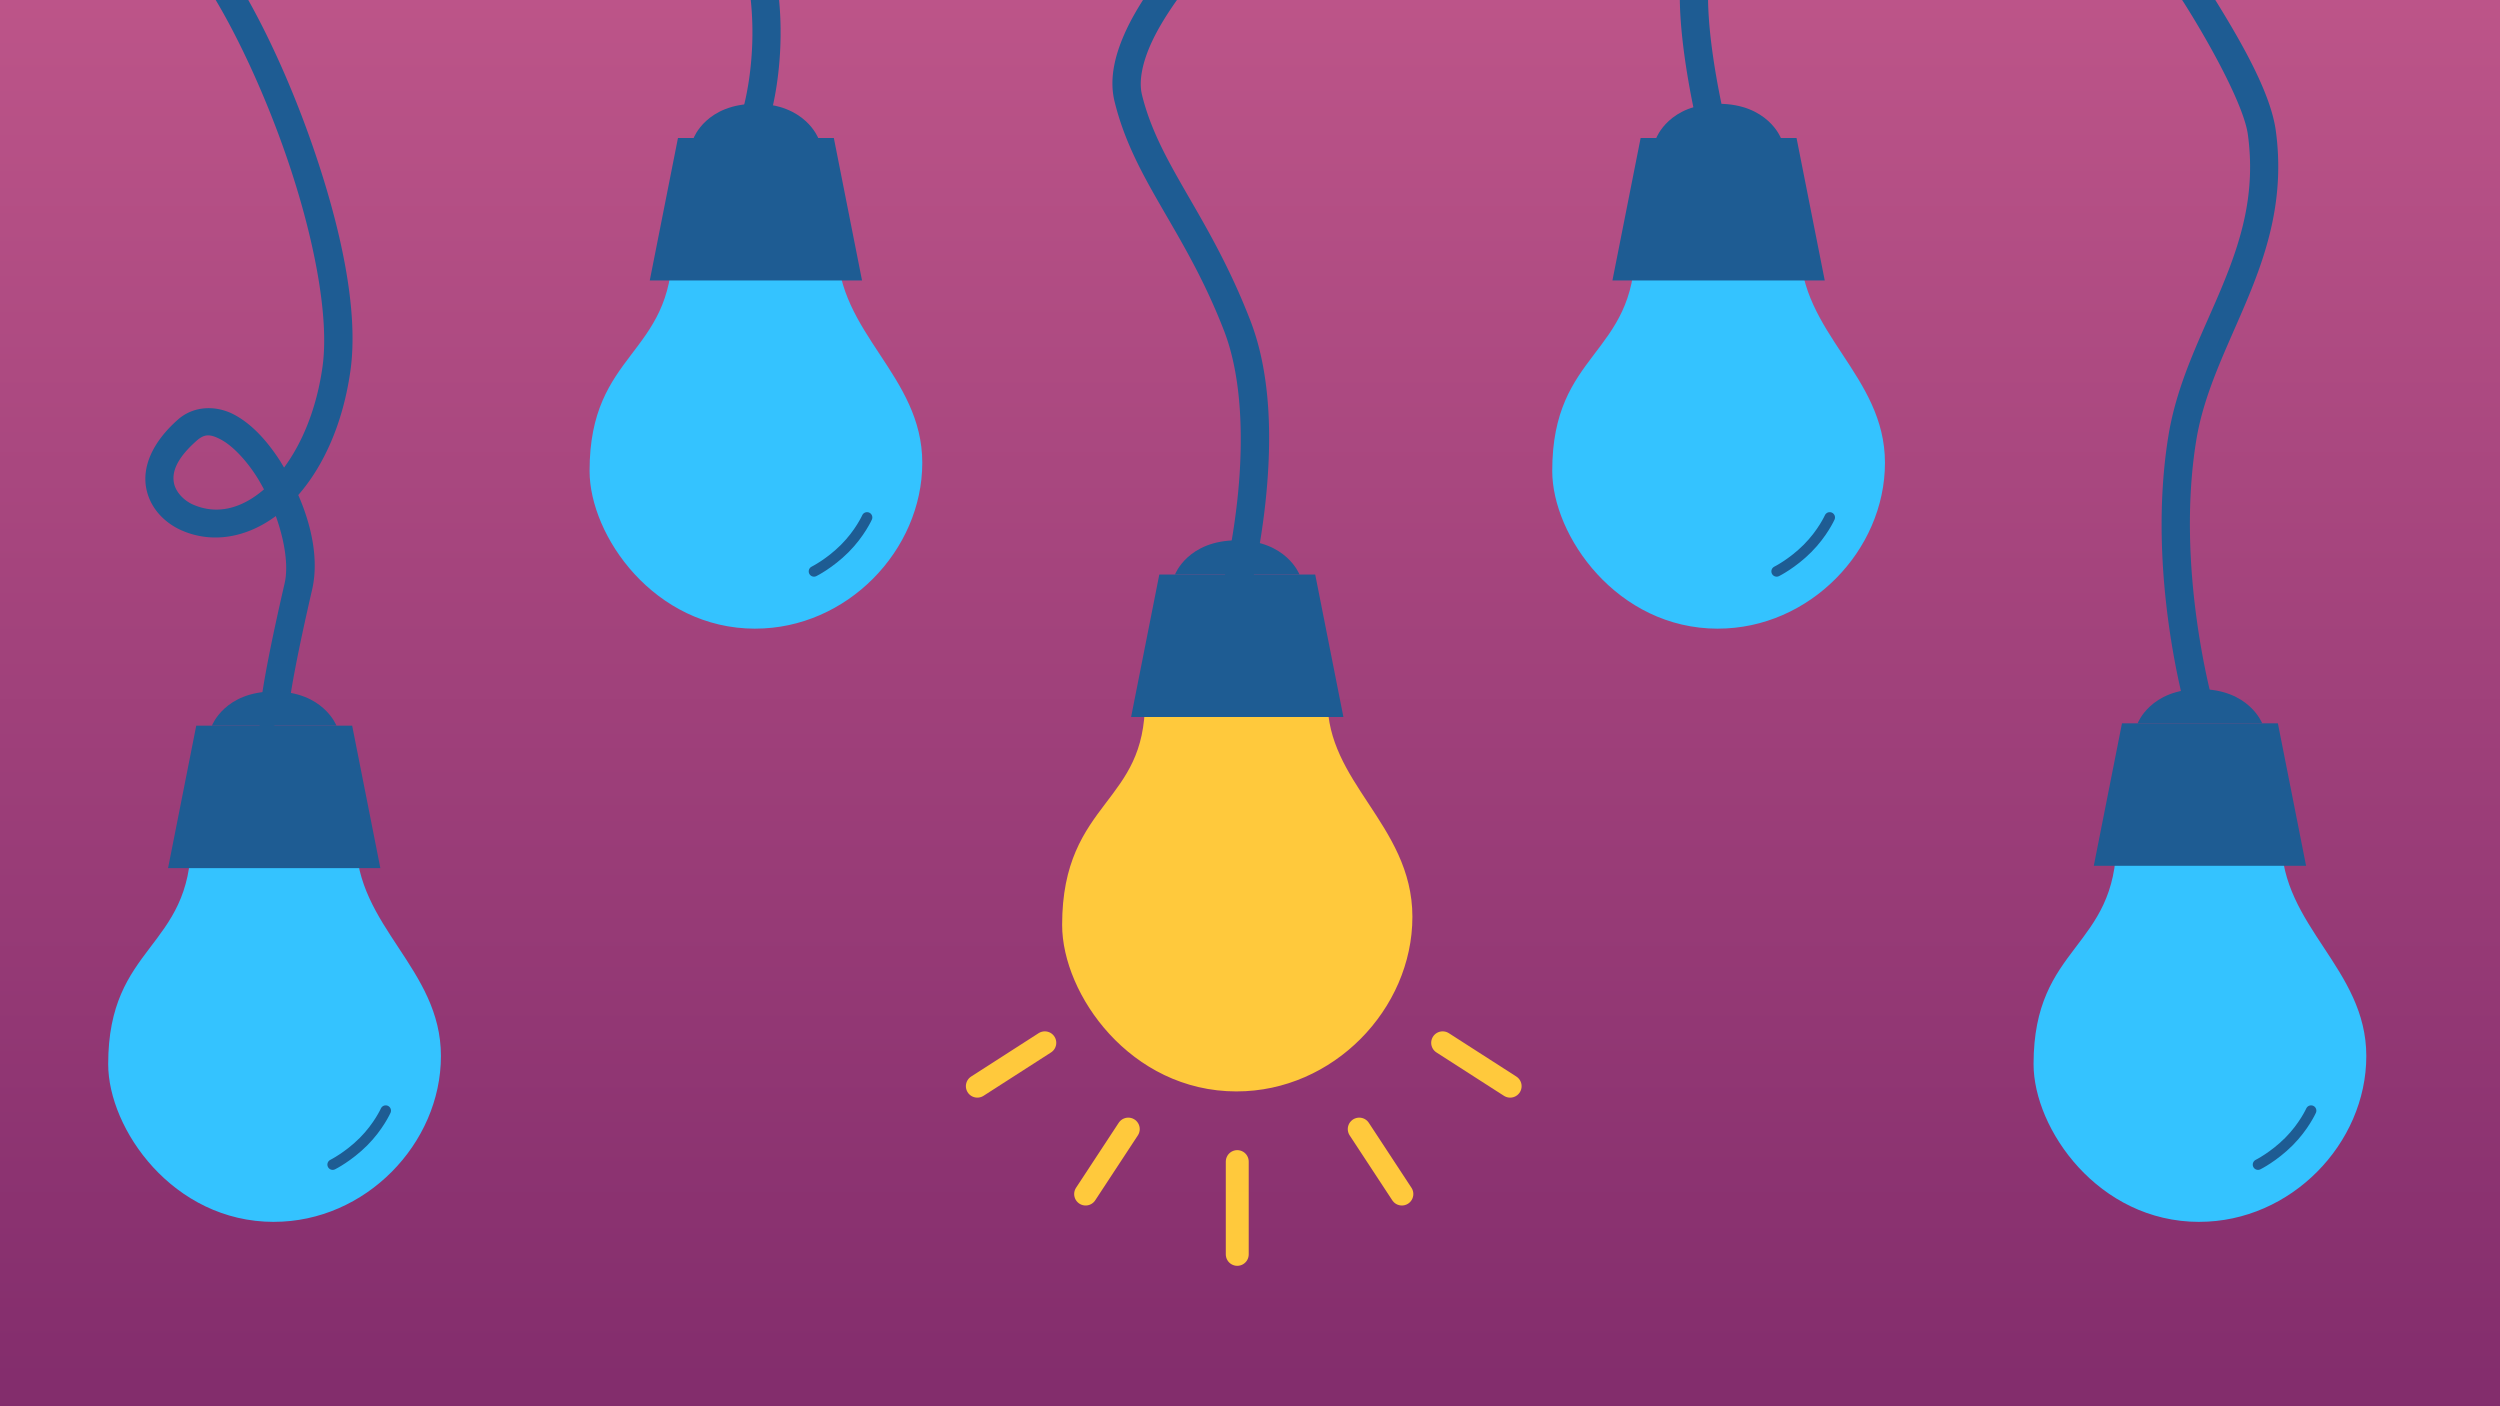 <svg xmlns="http://www.w3.org/2000/svg" xmlns:xlink="http://www.w3.org/1999/xlink" width="1280" height="720" xmlns:v="https://vecta.io/nano"><style><![CDATA[.B{clip-path:none}.C{fill:none}.D{stroke-linejoin:round}.E{stroke:#ffc93c}.F{stroke-width:8.972}.G{fill:#34c3ff}.H{stroke-linecap:round}]]></style><defs><clipPath ><path d="M0 0h708.12v398.41H0z" stroke-width="0" class="C"/></clipPath><clipPath ><path d="M-14.17-14.17h736.48v426.75H-14.17z" stroke-width="0" class="C"/></clipPath><linearGradient id="C" gradientTransform="matrix(0,-821.956,821.269,0,-2215201.7,1088272)" x1="1323.02" y1="2698.04" x2="1324.1" y2="2698.04" gradientUnits="userSpaceOnUse" spreadMethod="pad"><stop offset="0" stop-color="#7c2869"/><stop offset="1" stop-color="#c3598c"/></linearGradient><path id="D" d="M197.481 568.65s-3.619 8.111-11.38 15.88c-7.764 7.762-15.771 11.74-15.771 11.74"/></defs><path d="M0 0h1280v720H0z" fill="url(#C)" class="B"/><path d="M0 0h1280v720H0z" fill="url(#C)" class="B"/><path d="M633.477 594.736v47.497M534.944 533.92l-34.548 22.201m238.241-22.201l34.558 22.201m-195.516 21.974l-21.835 33.255m140.086-33.255l21.832 33.255" class="B C D E H" stroke-width="11.735"/><path d="M1117.25 0l1.051 1.617c15.2 24.121 30.708 53.436 32.592 67.188 4.114 30.034-3.337 54.165-13.332 78.244s-22.727 47.852-27.32 76.014c-11.531 70.707 9.176 141.727 9.176 141.727l13.877-4s-19.634-68.959-8.799-135.402c4.109-25.194 16.064-47.886 26.406-72.801s18.88-52.307 14.301-85.74c-2.564-18.715-16.65-43.774-30.961-66.846h-16.99zM860.07 0c.08 6.45.58 13.135 1.285 19.654 2.315 21.415 6.914 41.055 6.914 41.055l14.064-3.283s-4.425-19.006-6.621-39.322C875.051 11.99 874.614 5.768 874.53 0h-14.46zM585.207 0c-3.091 4.886-5.977 9.859-8.352 14.902-5.764 12.245-9.177 24.977-6.187 37.113 10.044 40.785 35.959 65.391 56.074 117.412 9.537 24.71 9.692 57.232 7.107 83.363s-7.652 45.654-7.652 45.654l13.979 3.631s5.349-20.584 8.047-47.863 2.999-61.475-8.008-89.99l-.002-.002v-.002c-21.032-54.392-46.583-79.36-55.521-115.656-1.757-7.134.228-16.88 5.232-27.51 3.254-6.913 7.734-14.078 12.67-21.053h-17.387zM110.443 0c12.469 20.949 25.839 50.063 36.207 80.102 13.741 39.81 22.16 81.737 18.457 107.793v.002.002c-3.047 21.491-10.45 39.039-19.668 51.5-.925-1.536-1.824-3.106-2.799-4.574-6.527-9.83-14.138-18.037-22.994-22.652s-20.311-4.632-28.576 2.684c-13.508 11.956-18.299 24.623-16.158 35.326s10.102 17.867 18.037 21.357c16.082 7.077 33.675 3.507 48.266-7.314 4.544 12.617 6.556 25.574 4.52 34.416-7.783 33.721-10.948 51.695-12.187 61.559-.62 4.932-.769 7.819-.711 9.861.029 1.021.102 1.834.287 2.695a8.55 8.55 0 0 0 .412 1.379c.198.503.932 1.693.932 1.693l11.633-8.559s.709 1.156.871 1.566.233.702.273.889c.08.374.039.341.027-.072-.023-.826.041-3.161.605-7.652 1.129-8.983 4.209-26.654 11.932-60.115v-.002c3.455-14.996-.119-32.49-7.092-48.424 13.162-15.087 22.917-36.929 26.689-63.531v-.002c4.397-30.941-4.967-73.577-19.104-114.535C150.754 47.726 139.005 21.208 127.121 0h-16.678zm-4.133 222.916c1.898-.073 3.961.657 6.662 2.064 5.402 2.815 12.003 9.347 17.637 17.832 1.617 2.435 3.119 5.056 4.547 7.756-11.908 10.224-24.457 13.002-36.391 7.75h-.002c-4.34-1.909-8.726-6.153-9.689-10.969s.386-11.782 11.568-21.68c2.039-1.804 3.771-2.681 5.668-2.754zM384.395 0c3.339 32.346-4.258 56.91-4.258 56.91l13.783 4.314S402.194 34.958 398.898 0h-14.504z" fill="#1e5c93"/><use xlink:href="#D" class="B C D E F"/><path d="M140.225 625.602c-51.729 0-84.831-47.629-84.831-80.768 0-61.447 42.425-58.69 42.425-114.605h84.492c0 44.176 43.45 65.584 43.45 110.447s-38.619 84.908-85.517 84.908" class="B G"/><path d="M416.768 292.547s8.017-3.969 15.769-11.74c7.764-7.771 11.392-15.88 11.392-15.88" class="B C D E F"/><path d="M386.692 321.879c-51.739 0-84.831-47.629-84.831-80.768 0-61.447 42.406-58.683 42.406-114.605h84.482c0 44.183 43.46 65.584 43.46 110.447 0 44.872-38.619 84.908-85.517 84.908" class="B G"/><path d="M909.652 292.547s8.017-3.969 15.771-11.74c7.762-7.771 11.39-15.88 11.39-15.88" class="B C D E F"/><path d="M879.577 321.879c-51.739 0-84.831-47.629-84.831-80.768 0-61.447 42.425-58.683 42.425-114.605h84.485c0 44.183 43.448 65.584 43.448 110.447 0 44.872-38.609 84.908-85.517 84.908" class="B G"/><path d="M633.131 554.324c-51.739 0-84.831-47.627-84.831-80.768 0-61.447 42.425-58.68 42.425-114.596h84.492c0 44.176 43.448 65.577 43.448 110.447 0 44.862-38.617 84.908-85.517 84.908" fill="#ffc93c" class="B"/><path d="M633.131 554.324c-51.739 0-84.831-47.627-84.831-80.768 0-61.447 42.425-58.68 42.425-114.596h84.492c0 44.176 43.448 65.577 43.448 110.447 0 44.862-38.617 84.908-85.517 84.908zm522.988 41.946s8.007-3.978 15.769-11.74c7.755-7.769 11.383-15.88 11.383-15.88" class="B C D E F"/><path d="M1126.015 625.602c-51.739 0-84.831-47.629-84.831-80.768 0-61.447 42.425-58.69 42.425-114.605h84.482c0 44.176 43.46 65.584 43.46 110.447s-38.619 84.908-85.517 84.908" class="B G"/><g fill="#1e5c93"><path d="M172.276 371.548s-6.694-17.517-31.974-17.517-31.795 17.517-31.795 17.517z" class="B"/><path d="M194.745 444.48H86.044l14.436-72.951h79.829zM418.919 70.665s-6.701-17.524-31.974-17.524c-25.282 0-31.795 17.524-31.795 17.524z" class="B"/><path d="M441.362 143.596H332.68l14.436-72.932h79.81zm470.443-72.931s-6.701-17.524-31.983-17.524c-25.273 0-31.795 17.524-31.795 17.524z" class="B"/><path d="M934.268 143.596H825.564L840 70.665h79.832zm223.976 226.757s-6.694-17.517-31.976-17.517-31.793 17.517-31.793 17.517z" class="B"/><path d="M1180.713 443.285h-108.692l14.436-72.932h79.82zm-515.356-149.11s-6.691-17.527-31.974-17.527-31.795 17.527-31.795 17.527z" class="B"/><path d="M687.829 367.107H579.125l14.436-72.932h79.832z" class="B"/></g><g stroke="#1e5c93" stroke-width="5.416" class="C D H"><use xlink:href="#D" class="B"/><path d="M443.929 264.928s-3.628 8.108-11.392 15.88c-7.752 7.771-15.769 11.74-15.769 11.74m520.045-27.62s-3.628 8.108-11.39 15.88c-7.755 7.771-15.771 11.74-15.771 11.74m273.619 276.102s-3.628 8.111-11.383 15.88c-7.762 7.762-15.769 11.74-15.769 11.74" class="B"/></g></svg>